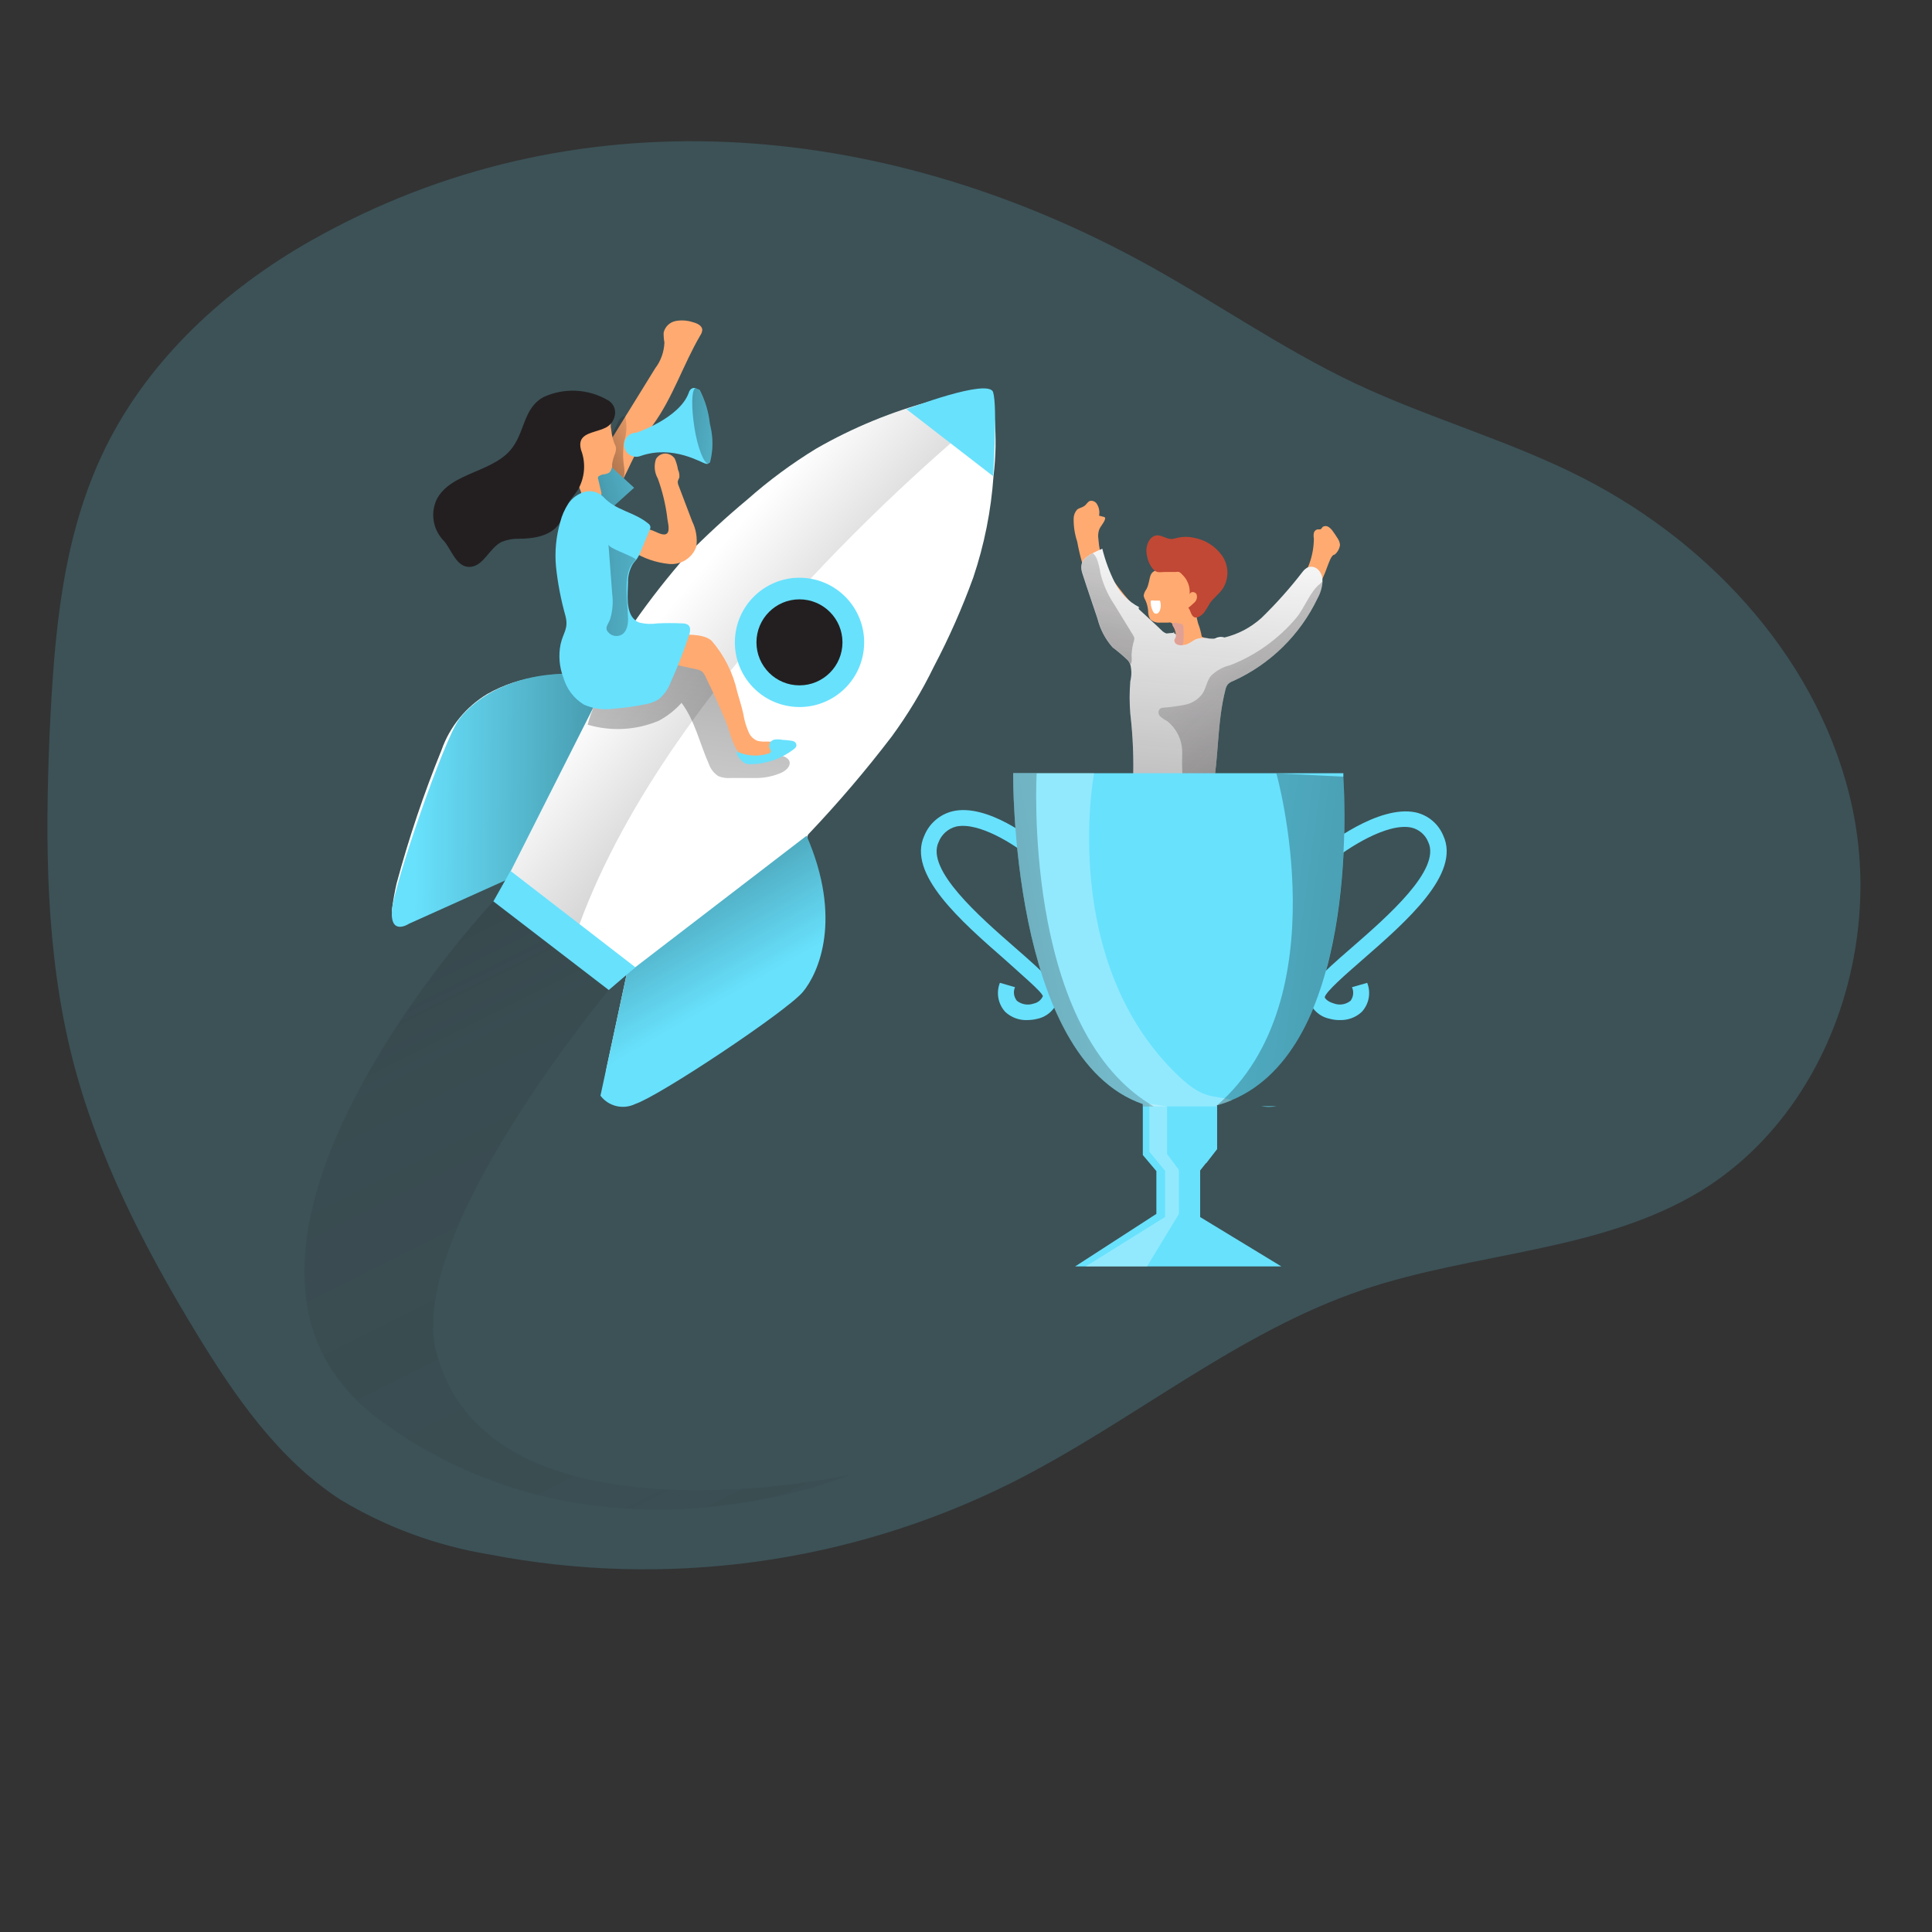 <?xml version="1.0" encoding="UTF-8"?><svg id="_0505_achievement" xmlns="http://www.w3.org/2000/svg" xmlns:xlink="http://www.w3.org/1999/xlink" viewBox="0 0 500 500"><rect x="0" y="0" width="500" height="500" fill="#333333" stroke="none"/><defs><style>.cls-1{fill:#020202;opacity:.1;}.cls-1,.cls-2,.cls-3,.cls-4,.cls-5,.cls-6,.cls-7,.cls-8,.cls-9,.cls-10,.cls-11,.cls-12,.cls-13,.cls-14,.cls-15,.cls-16,.cls-17,.cls-18,.cls-19,.cls-20,.cls-21,.cls-22,.cls-23{stroke-width:0px;}.cls-1,.cls-3,.cls-9,.cls-17{isolation:isolate;}.cls-2{fill:url(#linear-gradient);}.cls-3{opacity:.18;}.cls-3,.cls-23{fill:#68e1fd;}.cls-4{fill:url(#linear-gradient-11);}.cls-5{fill:url(#linear-gradient-12);}.cls-6{fill:url(#linear-gradient-13);}.cls-7{fill:url(#linear-gradient-10);}.cls-8{fill:url(#linear-gradient-14);}.cls-9{opacity:.28;}.cls-9,.cls-21{fill:#fff;}.cls-10{fill:url(#linear-gradient-4);}.cls-11{fill:url(#linear-gradient-2);}.cls-12{fill:url(#linear-gradient-3);}.cls-13{fill:url(#linear-gradient-8);}.cls-14{fill:url(#linear-gradient-9);}.cls-15{fill:url(#linear-gradient-7);}.cls-16{fill:url(#linear-gradient-6);}.cls-17{fill:url(#linear-gradient-5);opacity:.36;}.cls-18{fill:#231f20;}.cls-19{fill:#e0a194;}.cls-20{fill:#c14834;}.cls-22{fill:#ffaa71;}</style><linearGradient id="linear-gradient" x1="250.02" y1="211.61" x2="178.35" y2="151.02" gradientUnits="userSpaceOnUse"><stop offset="0" stop-color="#000"/><stop offset=".13" stop-color="#000" stop-opacity=".69"/><stop offset=".25" stop-color="#000" stop-opacity=".32"/><stop offset="1" stop-color="#000" stop-opacity="0"/></linearGradient><linearGradient id="linear-gradient-2" x1="225.68" y1="3218" x2="209.55" y2="3086.71" gradientTransform="translate(-40.38 3353.1) scale(1 -1)" xlink:href="#linear-gradient"/><linearGradient id="linear-gradient-3" x1="171.98" y1="207.57" x2="107.48" y2="206.92" xlink:href="#linear-gradient"/><linearGradient id="linear-gradient-4" x1="163.76" y1="218.14" x2="187.22" y2="258.86" xlink:href="#linear-gradient"/><linearGradient id="linear-gradient-5" x1="98.12" y1="3175.39" x2="334.88" y2="2701.85" gradientTransform="translate(-40.38 3353.1) scale(1 -1)" gradientUnits="userSpaceOnUse"><stop offset="0" stop-color="#231f20"/><stop offset=".08" stop-color="#231f20" stop-opacity=".69"/><stop offset=".21" stop-color="#231f20" stop-opacity=".32"/><stop offset="1" stop-color="#231f20" stop-opacity="0"/></linearGradient><linearGradient id="linear-gradient-6" x1="344.27" y1="3118.57" x2="352.71" y2="3219.82" xlink:href="#linear-gradient-5"/><linearGradient id="linear-gradient-7" x1="315.22" y1="3157.87" x2="345.26" y2="3252.69" xlink:href="#linear-gradient-5"/><linearGradient id="linear-gradient-8" x1="60.76" y1="3048.61" x2="-15.82" y2="3112.63" gradientTransform="translate(21.39 3234.81) rotate(5.04) scale(1 -1)" xlink:href="#linear-gradient-5"/><linearGradient id="linear-gradient-9" x1="735.61" y1="3116.41" x2="756" y2="3123.04" gradientTransform="translate(-58.47 3316.61) rotate(-9.52) scale(1 -1)" xlink:href="#linear-gradient"/><linearGradient id="linear-gradient-10" x1="727.76" y1="3109.23" x2="767.97" y2="3114.69" gradientTransform="translate(-58.47 3316.61) rotate(-9.52) scale(1 -1)" xlink:href="#linear-gradient"/><linearGradient id="linear-gradient-11" x1="717.68" y1="3088.73" x2="770.46" y2="3077.06" gradientTransform="translate(-58.47 3316.61) rotate(-9.52) scale(1 -1)" xlink:href="#linear-gradient"/><linearGradient id="linear-gradient-12" x1="754.69" y1="3126.34" x2="787.31" y2="3116.29" gradientTransform="translate(-58.47 3316.61) rotate(-9.52) scale(1 -1)" xlink:href="#linear-gradient"/><linearGradient id="linear-gradient-13" x1="226.33" y1="3092.77" x2="411.73" y2="3126.3" gradientTransform="translate(-40.38 3353.1) scale(1 -1)" xlink:href="#linear-gradient"/><linearGradient id="linear-gradient-14" x1="459.21" y1="3097.32" x2="235.84" y2="3128.58" gradientTransform="translate(-40.38 3353.1) scale(1 -1)" xlink:href="#linear-gradient"/></defs><g id="background"><path class="cls-3" d="M80.68,62.16c-22.34,12.63-42.13,30.78-53.43,53.8-11.3,23.02-13.22,48.61-14.41,73.87-1.19,28.31-1.05,56.63,5.89,84.09,6.43,25.28,18.52,48.78,32.08,71.07,9.97,16.37,21.21,32.67,37.29,43.12,11.79,7.11,24.83,11.91,38.42,14.16,45.89,8.88,93.44,2.37,135.25-18.52,31.14-15.63,58.21-38.93,91.08-50,28.85-9.71,61.24-9.74,87.23-25.48,32.39-19.82,47.23-62.12,39.3-99.24-7.93-37.12-35.82-67.95-69.62-85.28-19.17-9.8-39.89-15.46-59.2-24.6-19.31-9.15-36.95-21.66-55.78-31.82-67.27-36.38-146.32-43.49-214.11-5.15Z"/></g><g id="rockets"><g id="lYf0vm"><path class="cls-21" d="M199.35,259.93c-11.7,8.45-24.11,15.85-37.09,22.14l-1.84.23h-.51c-1.89-.08-3.35-1.68-3.27-3.57,0-.19.03-.38.07-.56.12-1.03.3-2.05.54-3.06,1.64-7.7,3.29-15.39,4.95-23.08.19-.58-.04-1.22-.57-1.53l-29.64-23.02c-.39-.38-.98-.45-1.44-.17-1.76.91-3.57,1.73-5.38,2.55-6.37,3-12.51,5.83-18.8,8.66-1.62.82-3.59.17-4.41-1.45-.05-.11-.1-.22-.15-.33l-.37-.85v-.45c.28-2.27.68-4.53,1.19-6.77,3.17-11.75,7.05-23.3,11.64-34.57,2.14-6.07,6.34-11.19,11.86-14.5,4.19-2.37,8.81-3.88,13.59-4.45,3.7-.53,7.42-.85,11.16-.96h3.54c.5-.07.95-.33,1.25-.74,2.83-4.13,5.49-8.49,8.49-12.46,4.18-5.97,8.68-11.7,13.48-17.19,5-5.09,10.25-9.93,15.74-14.5,5.55-4.91,11.52-9.33,17.84-13.19,9.49-5.45,19.66-9.63,30.24-12.43,2.04-.62,4.11-1.16,6.17-1.73l4.25-.45h.76c2.02.24,3.72,1.63,4.36,3.57.01.12.01.25,0,.37.19.93.32,1.88.4,2.83.42,4.97.32,9.97-.28,14.92-.62,8.95-2.38,17.78-5.24,26.27-2.87,7.91-6.27,15.61-10.19,23.05-3.09,6.36-6.75,12.42-10.93,18.12-6.66,8.73-13.79,17.09-21.35,25.06-.48.43-.65,1.12-.42,1.73.51,2.21.99,4.42,1.39,6.63,1.01,4.58,1.39,9.28,1.13,13.96-.34,8.82-4.85,16.95-12.15,21.91Z"/></g><path class="cls-2" d="M149.94,239.26l-17.84-13.9s7.67-23.64,18.77-51.16h3.54c.5-.07.95-.33,1.25-.74,2.83-4.13,5.49-8.49,8.49-12.46,4.18-5.97,8.68-11.7,13.48-17.19,5-5.09,10.25-9.93,15.74-14.5,5.55-4.91,11.52-9.33,17.84-13.19,9.49-5.45,19.66-9.63,30.24-12.43,2.04-.62,4.11-1.16,6.17-1.73l4.25-.45h.76c2.02.24,3.72,1.63,4.36,3.57.01.12.01.25,0,.37-10.11,8.21-83.13,68.55-107.05,133.81Z"/><path class="cls-11" d="M170.41,186.57c2.25-1.19,4.28-2.77,5.97-4.67,3.48,4.62,4.7,10.5,7.05,15.77.44,1.3,1.3,2.41,2.43,3.17,1.02.43,2.13.6,3.23.51h6.54c2.32.01,4.62-.48,6.74-1.44,1.16-.57,2.29-1.7,1.95-2.83-.34-1.13-1.98-1.64-3.31-1.64-1.67.11-3.36-.05-4.98-.45-2.05-.89-3.68-2.53-4.56-4.59-.91-1.91-1.65-3.9-2.21-5.95-1.16-3.47-2.6-6.84-4.3-10.08-.96-2.02-2.28-3.85-3.88-5.41-1.62-1.56-3.81-2.38-6.06-2.27-4.02.42-6.63,4.5-10.36,6.03-1.78.44-3.52,1.04-5.18,1.81-1.06.77-1.96,1.73-2.66,2.83-2.19,3.08-3.8,6.53-4.73,10.19,6.04,1.79,12.51,1.44,18.32-.99Z"/><circle class="cls-23" cx="206.9" cy="166.24" r="16.73" transform="translate(9.67 343.84) rotate(-80.78)"/><circle class="cls-18" cx="206.9" cy="166.24" r="11.13"/><path class="cls-23" d="M157.55,175.18l-26.53,52.55-25.17,11.33s-4.9,3.26-4.42-3.43c.48-6.68,13.48-44.23,17.36-49.44,3.88-5.21,15.69-14.72,38.76-11.01Z"/><path class="cls-12" d="M157.55,175.18l-26.53,52.55-25.17,11.33s-4.9,3.26-4.42-3.43c.48-6.68,13.48-44.23,17.36-49.44,3.88-5.21,15.69-14.72,38.76-11.01Z"/><path class="cls-23" d="M208.75,216.29l-46.55,35.73-6.8,31.54c2.1,2.78,5.87,3.68,9,2.15,6.37-2.12,39.3-24.07,43.4-29.02,4.11-4.95,10.28-19,.93-40.4Z"/><path class="cls-10" d="M208.75,216.29l-46.55,35.73-6.8,31.54c2.1,2.78,5.87,3.68,9,2.15,6.37-2.12,39.3-24.07,43.4-29.02,4.11-4.95,10.28-19,.93-40.4Z"/><path class="cls-23" d="M234.6,105.9l22.42,17.33s1.16-17.95,0-21.72c-1.16-3.77-22.42,4.39-22.42,4.39Z"/><polygon class="cls-23" points="132.13 225.38 127.68 233.28 157.55 256.22 164.43 250.33 132.13 225.38"/><path class="cls-17" d="M127.68,233.25s-86.24,91.85-29.67,134.04c56.57,42.19,121.95,14.38,121.95,14.38,0,0-93.43,20.64-107.05-31.77-7.96-30.66,44.65-93.69,44.65-93.69l-29.87-22.96Z"/></g><g id="character_2"><path class="cls-22" d="M311.32,164.91l3.77,1.59c1.37.38,2.56,1.25,3.31,2.46.39,1.28.32,2.65-.2,3.88-.51,1.67-1.1,3.34-1.76,4.98-.85,2.18-1.84,4.33-2.49,6.57-1.28,5.66-1.51,11.5-.68,17.24,0,1.87-2.38,2.83-4.22,3.09-3.47.73-7.07.54-10.45-.54-.31-.09-.6-.24-.85-.45-.31-.39-.45-.89-.4-1.39-.2-3.09-.2-6.29-.62-9.12-.17-1.55-.48-3.07-.93-4.56-.32-1.46-.57-2.93-.74-4.42-.25-1.19-.62-2.35-.82-3.54-.24-1.2-.16-2.44.25-3.6.51-1.25,1.22-2.41,1.84-3.6.67-1.29,1.25-2.63,1.76-3.99.27-1,.68-1.95,1.22-2.83,1.37-1.63,3.39-2.56,5.52-2.55,2.19-.22,4.4.04,6.48.76Z"/><path class="cls-22" d="M288.14,150.27c-1.07-1.35-1.94-2.84-2.58-4.45-.71-2.05-1.15-4.18-1.3-6.34-.12-.78-.06-1.57.17-2.32.37-1.02,1.27-1.78,1.56-2.83.04-.11.04-.23,0-.34,0,0-.14-.23-.37-.23l-1.19-.31c.2-.97.04-1.97-.45-2.83-.29-.64-.94-1.04-1.64-1.02-.74,0-1.1.93-1.73,1.36s-1.3.48-1.84.91c-.57.62-.89,1.42-.91,2.27-.04,2.04.27,4.07.91,6,.41,2.26.96,4.49,1.64,6.68,2.18,6.76,5.66,13.02,10.25,18.43,1.76,2.07,8.49,10.22,11.16,8.13,3.77-2.83,1.3-7.5-1.3-9.74-4.65-3.93-8.81-8.42-12.37-13.36Z"/><path class="cls-21" d="M303.96,163.55c-1.27,1.95-2.52,3.96-3.68,6-.45.61-.63,1.38-.51,2.12.21.48.6.86,1.08,1.08,2.01.9,4.34.71,6.17-.51,1.78-1.25,3.35-2.77,4.67-4.5.71-.96,1.59-1.77,2.6-2.41,1.05-.63,2.35-.63,3.4,0,.96.61,1.24,1.89.63,2.85-.05.07-.09.14-.15.2,0-.91-1.1-1.47-1.98-1.25-.85.35-1.56.98-2.01,1.78-.68.97-1.31,1.98-1.87,3.03-.45.77-.79,1.6-.99,2.46-.12,2.17.65,4.29,2.12,5.89.53.63.95,1.33,1.25,2.1.22,1.22.12,2.48-.28,3.65-1.03,4.99-1.29,10.11-.76,15.18.27.98.05,2.04-.59,2.83-.55.43-1.23.64-1.93.59-3.26,0-6.48-.74-9.77-.65-2.01.22-4.04.32-6.06.31-.48.06-.92-.28-.98-.77-.02-.13,0-.27.04-.4.91-5.62,1.05-11.33.42-16.99-.68-2.57-1.1-5.19-1.25-7.84-.03-.58.08-1.16.31-1.7.26-.52.6-.99.99-1.42,2.13-2.57,3.66-5.57,4.47-8.81"/><path class="cls-1" d="M312.2,189.74c.04.96-.37,1.88-1.1,2.49-.24.11-.46.23-.68.37-.42.4-.37,1.08-.45,1.64-.36,1.04-.92,2-1.64,2.83-.7.91-.7,2.18,0,3.09.51.51,1.36.59,1.78,1.19s0,2.52.88,3.11c.59.25,1.27.03,1.61-.51.3-.54.47-1.14.48-1.76.66-6.36,1.26-12.75,1.81-19.17.15-.68-.05-1.4-.54-1.9-.42-.59-.99-1.73-1.61-2.04-.71,1.05-.17,3.31-.17,4.53-.11,2.07-.2,4.11-.37,6.12Z"/><path class="cls-22" d="M296.69,152.5c-.37.48-.62,1.04-.71,1.64.07.42.22.83.45,1.19.41.89.65,1.85.71,2.83-.02.74.16,1.46.54,2.1.67.63,1.57.95,2.49.88h2.1c.25-.07.51-.07.76,0,.23.12.42.31.54.54.65,1.53,1.04,3.16,1.16,4.81.06.28.18.54.37.76.14.21.34.37.57.48,1.47.58,3.11.58,4.59,0,.38-.11.71-.35.93-.68.14-.41.14-.86,0-1.27-.16-1.14-.41-2.27-.74-3.37-.59-1.45-.9-3-.91-4.56,0-1.39.76-2.66.99-4.02.34-2.95-1.28-5.77-3.99-6.97-2.28-.9-4.84-.71-6.97.51-.76.4-1.39.59-1.76,1.42-.37.82-.45,2.55-1.13,3.71Z"/><path class="cls-20" d="M296.88,144.07c-.12-.52-.19-1.05-.2-1.59,0-1.81,1.05-3.88,2.83-3.94,1.27,0,2.41.96,3.71.96.54-.07,1.07-.19,1.59-.34,1.36-.31,2.77-.31,4.13,0,2.94.52,5.56,2.17,7.3,4.59,1.77,2.52,1.89,5.86.28,8.49-.93,1.42-2.38,2.43-3.37,3.82-.48.87-1,1.71-1.56,2.52-.51.59-1.7,1.56-2.55,1.13s-.91-1.81-1.5-2.41c.58-.46,1.14-.95,1.67-1.47.53-.54.7-1.33.45-2.04-.34-.68-1.5-.82-1.78,0,.18-1.93-.55-3.84-1.98-5.15-.2-.25-.45-.46-.74-.62-.31-.06-.63-.06-.93,0h-2.6c-1.5,0-2.24.42-3.31-.85-.74-.9-1.23-1.97-1.44-3.11Z"/><path class="cls-19" d="M305.38,161.42c.23-.02.47.05.65.2.15.19.23.43.23.68.11,1.25.11,2.51,0,3.77-.03.33-.12.66-.25.96-.17.3-.48.49-.82.51-.37,0-.68-.31-1.08-.4-.42-.09-.86.01-1.19.28-.32.28-.6.59-.85.93-.63.79-1.32,1.53-2.07,2.21.5-1.72,1.27-3.35,2.27-4.84.23-.43.58-.78,1.02-.99.34,0,.76,0,.99-.37s0-1.08-.25-1.56-.91-1.16-.51-1.5,1.53.08,1.87.11Z"/><path class="cls-22" d="M332.67,154.74c1.12-1.05,2.16-2.17,3.11-3.37,2.73-3.42,4.23-7.66,4.25-12.03-.1-.48-.1-.97,0-1.44.12-.47.51-.83.99-.91.21.03.42.03.62,0,.31,0,.45-.42.71-.65.43-.27.98-.27,1.42,0,.43.27.81.63,1.1,1.05.45.62.91,1.27,1.3,1.93.36.5.57,1.09.62,1.7-.12.99-.62,1.89-1.39,2.52-.88,0-1.56,2.35-1.78,2.83-.45,1.27-.96,2.55-1.53,3.77-3.38,7.36-8.37,13.86-14.61,19.03-2.1,1.73-10.02,8.49-12.4,6.09-3.26-3.45,0-7.62,2.83-9.4,5.36-3.07,10.32-6.79,14.75-11.1Z"/><path class="cls-21" d="M298.44,155.45c.52-.04,1.04-.04,1.56,0,.06-.03.14-.03.2,0h0c.28.8.28,1.67,0,2.46-.11.31-.29.58-.54.79-.27.18-.63.18-.91,0-.21-.18-.37-.41-.45-.68-.4-.8-.56-1.69-.48-2.58h0c.32-.07.65-.07.96,0"/><path class="cls-23" d="M295.1,157.37h-.25c.06-.07.17-.08.24-.02,0,0,.01,0,.02.02Z"/><path class="cls-21" d="M342.27,150.44c-.09,1.53-.53,3.02-1.27,4.36-4.52,9.49-12.25,17.08-21.83,21.43-.55.18-1.05.49-1.44.91-.29.4-.49.85-.59,1.33-2.18,8.49-1.7,17.16-3.26,25.65-.05.76-.36,1.48-.88,2.04-.75.53-1.67.74-2.58.59h-1.84c-4.37-.24-8.73-.7-13.05-1.39-.76-.04-1.48-.36-2.01-.91-.37-.68-.47-1.46-.28-2.21.2-5.83-.03-11.67-.71-17.47-.24-2.83-.24-5.67,0-8.49.35-1.41.35-2.89,0-4.3-.16-.41-.39-.8-.68-1.13-1.24-1.18-2.54-2.29-3.91-3.31-1.88-2.13-3.22-4.69-3.91-7.45-1.3-3.91-2.66-7.79-3.91-11.69-.93-2.83.54-4.16,2.66-5.24.76-.4,1.61-.76,2.49-1.16.75,3.03,1.83,5.96,3.23,8.75,1.38,2.75,3.6,5,6.34,6.4-.09,0-.17.08-.17.17,0,.22.11.42.28.54,1.9,1.76,3.82,3.48,5.66,5.27.35.37.79.65,1.27.82.57,0,2.52-.51,2.43.54.01.06.01.11,0,.17,0,.37-.34.65-.4,1.02-.02.46.24.88.65,1.08.4.2.86.28,1.3.23.49-.03.98-.13,1.44-.31.76-.31,1.39-.85,2.12-1.22,1.12-.42,2.35-.49,3.51-.2,1.27.1,2.55.02,3.79-.23,3.61-.84,6.95-2.59,9.71-5.07,3.85-3.74,7.43-7.75,10.7-12,.37-.49.84-.89,1.39-1.16.94-.31,1.98-.05,2.66.68.76.79,1.15,1.88,1.05,2.97Z"/><path class="cls-16" d="M342.27,150.44c-.09,1.53-.53,3.02-1.27,4.36-4.52,9.49-12.25,17.08-21.83,21.43-.55.18-1.05.49-1.44.91-.29.4-.49.85-.59,1.33-2.18,8.49-1.7,17.16-3.26,25.65-.05.76-.36,1.48-.88,2.04-.75.53-1.67.74-2.58.59h-1.84c-4.37-.24-8.73-.7-13.05-1.39-.76-.04-1.48-.36-2.01-.91-.37-.68-.47-1.46-.28-2.21.2-5.83-.03-11.67-.71-17.47-.24-2.83-.24-5.67,0-8.49.35-1.41.35-2.89,0-4.3-.16-.41-.39-.8-.68-1.13-1.24-1.18-2.54-2.29-3.91-3.31-1.88-2.13-3.22-4.69-3.91-7.45-1.3-3.91-2.66-7.79-3.91-11.69-.93-2.83.54-4.16,2.66-5.24.76-.4,1.61-.76,2.49-1.16.75,3.03,1.83,5.96,3.23,8.75,1.38,2.75,3.6,5,6.34,6.4-.09,0-.17.08-.17.17,0,.22.11.42.28.54,1.9,1.76,3.82,3.48,5.66,5.27.35.37.79.65,1.27.82.57,0,2.52-.51,2.43.54.01.06.01.11,0,.17,0,.37-.34.65-.4,1.02-.02.46.24.88.65,1.08.4.2.86.28,1.3.23.49-.03.98-.13,1.44-.31.76-.31,1.39-.85,2.12-1.22,1.12-.42,2.35-.49,3.51-.2,1.27.1,2.55.02,3.79-.23,3.61-.84,6.95-2.59,9.71-5.07,3.85-3.74,7.43-7.75,10.7-12,.37-.49.84-.89,1.39-1.16.94-.31,1.98-.05,2.66.68.76.79,1.15,1.88,1.05,2.97Z"/><path class="cls-15" d="M292.58,171.87c-.23-.34-.42-.71-.68-1.02-1.24-1.18-2.54-2.29-3.91-3.31-1.88-2.13-3.22-4.69-3.91-7.45-1.3-3.91-2.66-7.79-3.91-11.69-.93-2.83.54-4.16,2.66-5.24.44.41.78.9,1.02,1.44.44,1.2.75,2.44.93,3.71.7,2.89,1.91,5.63,3.57,8.1,1.67,2.66,3.26,5.38,4.93,8.04.1.15.17.31.23.48.07.26.07.53,0,.79-.34,1.05-.54,2.13-.62,3.23-.14.68.23,2.55-.31,2.92Z"/><path class="cls-13" d="M342.27,150.44c-.09,1.53-.53,3.02-1.27,4.36-4.52,9.49-12.25,17.08-21.83,21.43-.55.18-1.05.49-1.44.91-.29.4-.49.85-.59,1.33-2.18,8.49-1.7,17.16-3.26,25.65-.05.76-.36,1.48-.88,2.04-.75.53-1.67.74-2.58.59h-1.84c-.53-.04-1.04-.22-1.47-.54-.41-.39-.67-.91-.74-1.47-.38-3.21-.53-6.45-.42-9.68.12-3.3-1.35-6.47-3.96-8.49-.65-.31-1.25-.72-1.78-1.22-.52-.54-.52-1.39,0-1.93.27-.18.58-.28.91-.28,1.84-.13,3.68-.38,5.49-.74,1.82-.34,3.45-1.35,4.56-2.83.93-1.42,1.13-3.23,2.15-4.59,1.39-1.4,3.15-2.39,5.07-2.83,6.67-2.6,12.57-6.85,17.16-12.34,2.04-2.46,3.6-6.91,6.12-8.75.18-.24.39-.45.62-.62Z"/></g><g id="character_1"><path class="cls-22" d="M176.44,164.31s5.66-.51,7.76,1.56c3.26,3.78,5.53,8.32,6.6,13.19.51,1.87,1.13,3.68,1.56,5.66.27,1.75.78,3.46,1.53,5.07.46.9,1.24,1.59,2.18,1.95.74.17,1.51.23,2.27.17.95,0,1.89.06,2.83.2.18.01.36.07.51.17.11.14.17.31.2.48.11.99-.31,1.97-1.1,2.58-2.4,1.15-5.11,1.46-7.7.88-3.11-1.05-4.11-6.82-5.24-9.51-1.64-3.94-3.4-7.79-5.27-11.61-.2-.51-.51-.96-.91-1.33-.47-.31-1-.51-1.56-.59l-6.82-1.47c.65-2.46,2.46-4.95,3.17-7.39Z"/><path class="cls-22" d="M160.58,125.44l1.98-4.05c1.84-4,4.01-7.85,6.48-11.5,5.12-7.05,7.79-15.57,12.2-23.1.29-.41.47-.89.51-1.39,0-1.1-1.3-1.73-2.41-2.01-1.45-.48-3-.59-4.5-.31-1.53.31-2.74,1.48-3.09,3-.02.86.05,1.73.2,2.58-.09,2.41-.92,4.73-2.38,6.65l-11.16,18.06c-1.54,2.02-2.51,4.42-2.83,6.94.13,2.72,2.27,4.91,4.98,5.12Z"/><path class="cls-14" d="M160.58,125.44c.9-1.38,1.24-3.05.93-4.67-.33-2.13-.33-4.3,0-6.43.67-2.05.79-4.24.34-6.34,0,0,0-.2-.17-.25-.14-.09-.31-.09-.45,0-.69.42-1.2,1.07-1.44,1.84-1.19,2.83-4.81,7.62-4.3,10.7.13,2.77,2.33,5,5.1,5.15Z"/><polygon class="cls-23" points="151.33 127.28 157.16 119.89 164.09 126.23 157.55 132.12 151.33 127.28"/><polygon class="cls-7" points="151.33 127.28 157.16 119.89 164.09 126.23 157.55 132.12 151.33 127.28"/><path class="cls-22" d="M166.25,136.39l2.69.93c.93.31,2.83,1.56,3.71.71.88-.85,0-3.43,0-4.36-.45-3.35-1.25-6.65-2.41-9.82-.87-1.54-1.04-3.37-.48-5.04.5-.88,1.42-1.43,2.43-1.44,1,.02,1.92.53,2.46,1.36.38.91.66,1.86.82,2.83.3.63.42,1.34.34,2.04-.16.31-.29.63-.4.96-.02.37.05.74.2,1.08l3.54,9.32c.98,1.99,1.35,4.23,1.08,6.43-1.01,2.98-3.95,4.87-7.08,4.56-3.38-.33-6.63-1.46-9.48-3.28-.31-.17-.68-.48-.57-.82.09-.15.21-.27.37-.34.92-.53,1.68-1.28,2.24-2.18.62-.83.82-1.91.54-2.92Z"/><path class="cls-22" d="M158.26,121.25c-.07.39-.26.74-.54,1.02-.44.27-.93.44-1.44.48-.53.06-1.03.26-1.44.59-.13.24-.13.53,0,.76l.76,3.26c.08.24.08.5,0,.74-.15.28-.4.49-.71.59-1.13.54-2.58,1.02-3.57.25-.5-.45-.85-1.04-.99-1.7-1.46-3.61-2.34-7.44-2.6-11.33-.22-2.37.61-4.72,2.27-6.43,1.59-1.29,3.62-1.91,5.66-1.73.93.05,1.77.54,2.27,1.33.31.57,0,1.16.2,1.78.09.91.25,1.81.48,2.69.12.42.26.84.42,1.25.19.33.32.7.4,1.08,0,.7-.15,1.38-.45,2.01-.28.77-.48,1.57-.59,2.38.06.4.06.68-.11.96Z"/><path class="cls-18" d="M159.14,107.4c-.23,1.46-1.18,2.72-2.52,3.34-3.06,1.44-7.42,1.25-6.26,5.66,1.35,3.5,1,7.42-.96,10.62-.71,1.05-1.59,1.95-2.21,3.06-1.02,1.7-1.33,3.77-2.43,5.41-2.21,3.26-6.68,3.94-10.59,3.94-1.49-.03-2.98.25-4.36.82-3.2,1.59-4.64,6.29-8.18,6.46s-4.76-4.45-6.74-6.71c-2.77-2.79-3.55-6.99-1.95-10.59,3.65-7.47,15.57-7.02,20.07-14.16,2.77-4.13,2.77-9.8,7.59-12.46,5.37-2.5,11.62-2.2,16.73.79,1.36.75,2.09,2.29,1.81,3.82Z"/><path class="cls-23" d="M164.38,160.52c.34.28.74.49,1.16.62,1.48.36,3.02.43,4.53.2,2.18-.11,4.36-.11,6.54,0,.53-.03,1.05.11,1.5.4.74.62.51,1.78.2,2.69-1.36,4.12-2.94,8.17-4.73,12.12-.62,1.73-1.7,3.25-3.11,4.42-1.12.7-2.37,1.15-3.68,1.33-2.63.54-5.28.91-7.96,1.1-2.6.38-5.26.03-7.67-1.02-2.58-1.55-4.48-4.02-5.32-6.91-1.08-2.78-1.35-5.82-.76-8.75.71-3.11,2.12-4.02,1.25-7.36-1.16-4.14-1.98-8.38-2.43-12.66-.37-3.88,0-7.8,1.08-11.55.43-1.74,1.16-3.38,2.15-4.87,1.02-1.46,2.51-2.52,4.22-3,1.73-.44,3.56.06,4.81,1.33,3.31,3.6,7.84,3.79,11.61,6.88.22.14.39.35.48.59.1.26.1.54,0,.79l-2.46,5.92c-.24.64-.56,1.24-.93,1.81-.34.48-.76.88-1.08,1.36-.86,1.45-1.29,3.1-1.25,4.78-.03,2.83-.71,7.76,1.87,9.77Z"/><path class="cls-4" d="M160.78,164.31c-.91.45-1.99.37-2.83-.2-1.98-1.47-.45-2.49,0-4.02.61-2.11.77-4.33.48-6.51-.31-4.22-.65-8.49-.96-12.68.17,1.05,5.15,2.52,7.11,3.85-.34.48-.76.88-1.08,1.36-2.21,3.23-1.05,9.68-.99,13.34.14,1.76-.08,3.96-1.73,4.87Z"/><path class="cls-23" d="M183.74,109.84c.84,3.23.84,6.62,0,9.85-.15.15-.34.27-.54.34-.16.05-.33.05-.48,0-1.27-.25-8.49-4.98-16.99-2.01-1.61.6-3.41-.21-4.01-1.83-.6-1.61.21-3.41,1.83-4.01.37-.14.77-.21,1.16-.2,0,0,11.13-3.71,13.53-10.31.31-.99.93-1.36,1.64-1.25.45.09.86.28,1.22.57h0c1.42,2.76,2.31,5.75,2.63,8.83Z"/><path class="cls-5" d="M183.74,109.84c.84,3.23.84,6.62,0,9.85-.08.17-.24.3-.42.34h0c-1.13,0-2.83-4.25-3.62-9.48-.79-5.24-.74-9.34.2-10.11h.23c.31,0,.62.2.99.68h0c1.41,2.72,2.3,5.68,2.63,8.72Z"/><path class="cls-23" d="M200.25,191.46c-.8.23-1.29,1.02-1.16,1.84,0,.45.54.91.34,1.33-.14.24-.38.39-.65.42-2.66.81-5.52.62-8.04-.54-.13.45,0,.94.34,1.27.39.72.97,1.32,1.67,1.73.47.18.97.28,1.47.28,3.95-.05,7.79-1.35,10.96-3.71.3-.19.57-.43.79-.71.19-.31.19-.71,0-1.02-.17-.42-.68-.57-1.13-.65-.79-.12-1.58-.19-2.38-.23-.73-.16-1.48-.17-2.21-.03Z"/></g><g id="trophy"><path class="cls-23" d="M310.59,314.97l21.01,12.77h-53.34l21.01-13.59v-11.07l-3.51-4.16v-13.19c-34.37-11.89-33.55-85.62-33.55-85.62h85.45v.88c.51,8.1,3.37,70.16-28.82,83.69-1.27.55-2.57,1-3.91,1.36v11.33l-2.83,3.65-1.5,1.9v12.06Z"/><path class="cls-23" d="M265.82,264c-2.09.07-4.13-.69-5.66-2.12-1.87-2.04-2.4-4.96-1.39-7.53l3.91,1.13c-.51,1.18-.31,2.55.51,3.54,1.22.95,2.84,1.22,4.3.71,1.07-.21,1.97-.93,2.41-1.93-.34-1.19-5.66-5.66-9.8-9.43-11.33-9.91-25.48-22.23-20.87-32.14,1.29-3.16,4.04-5.5,7.36-6.29,9.06-2.1,21.07,7.64,21.57,8.07l-2.58,3.14c-3.03-2.49-12.2-8.49-18.09-7.25-2.1.52-3.81,2.03-4.59,4.05-3.34,7.13,10.62,19.28,19.82,27.32,8.21,7.16,11.81,10.45,11.1,13.48-.74,2.46-2.76,4.33-5.27,4.9-.9.23-1.82.34-2.75.34Z"/><path class="cls-23" d="M346.69,264c-.91,0-1.81-.12-2.69-.37-2.52-.55-4.55-2.43-5.29-4.9-.71-3.03,2.83-6.31,11.1-13.48,9.23-8.04,23.19-20.19,19.82-27.32-.74-1.87-2.35-3.26-4.3-3.74-6.43-1.42-16.99,5.66-20.41,8.49l-2.43-3.17c.59-.45,14.16-11.33,23.9-9.26,3.2.72,5.85,2.95,7.11,5.97,4.64,9.91-9.51,22.23-20.87,32.14-4.22,3.68-9.46,8.24-9.8,9.71.23.71,1.39,1.36,2.41,1.64,1.45.53,3.07.26,4.28-.71.76-1.01.9-2.36.37-3.51l3.94-1.13c1.02,2.57.47,5.5-1.42,7.53-1.54,1.43-3.59,2.18-5.69,2.1Z"/><path class="cls-9" d="M318.88,284.7c-1.27.55-2.57,1-3.91,1.36v.28h-19.22v-.62c-34.37-11.89-33.55-85.62-33.55-85.62h20.95s-9.29,48.84,21.94,78.43c6.65,6.34,9.06,4.76,13.79,6.17Z"/><path class="cls-23" d="M330.32,286.31c-1.3.19-2.61.19-3.91,0h3.91Z"/><polygon class="cls-9" points="302.04 286.34 302.04 298.66 305.1 302.76 305.1 314.17 296.83 327.79 280.92 327.79 301.53 314.94 301.53 303.02 297.45 298.04 297.45 285.63 302.04 286.34"/><path class="cls-6" d="M295.75,286.37v-.62c-34.37-11.89-33.55-85.62-33.55-85.62h6.09s-3.74,64.92,29.16,85.51l1.13.74h-2.83Z"/><path class="cls-23" d="M314.98,286.06v11.33l-2.83,3.65c-6-2.07-6.94-6.48,2.83-14.98Z"/><path class="cls-8" d="M318.88,284.7c-1.27.55-2.57,1-3.91,1.36,31.82-27.61,15.35-85.93,15.35-85.93l17.38.88c.42,8.1,3.26,70.16-28.82,83.69Z"/></g></svg>